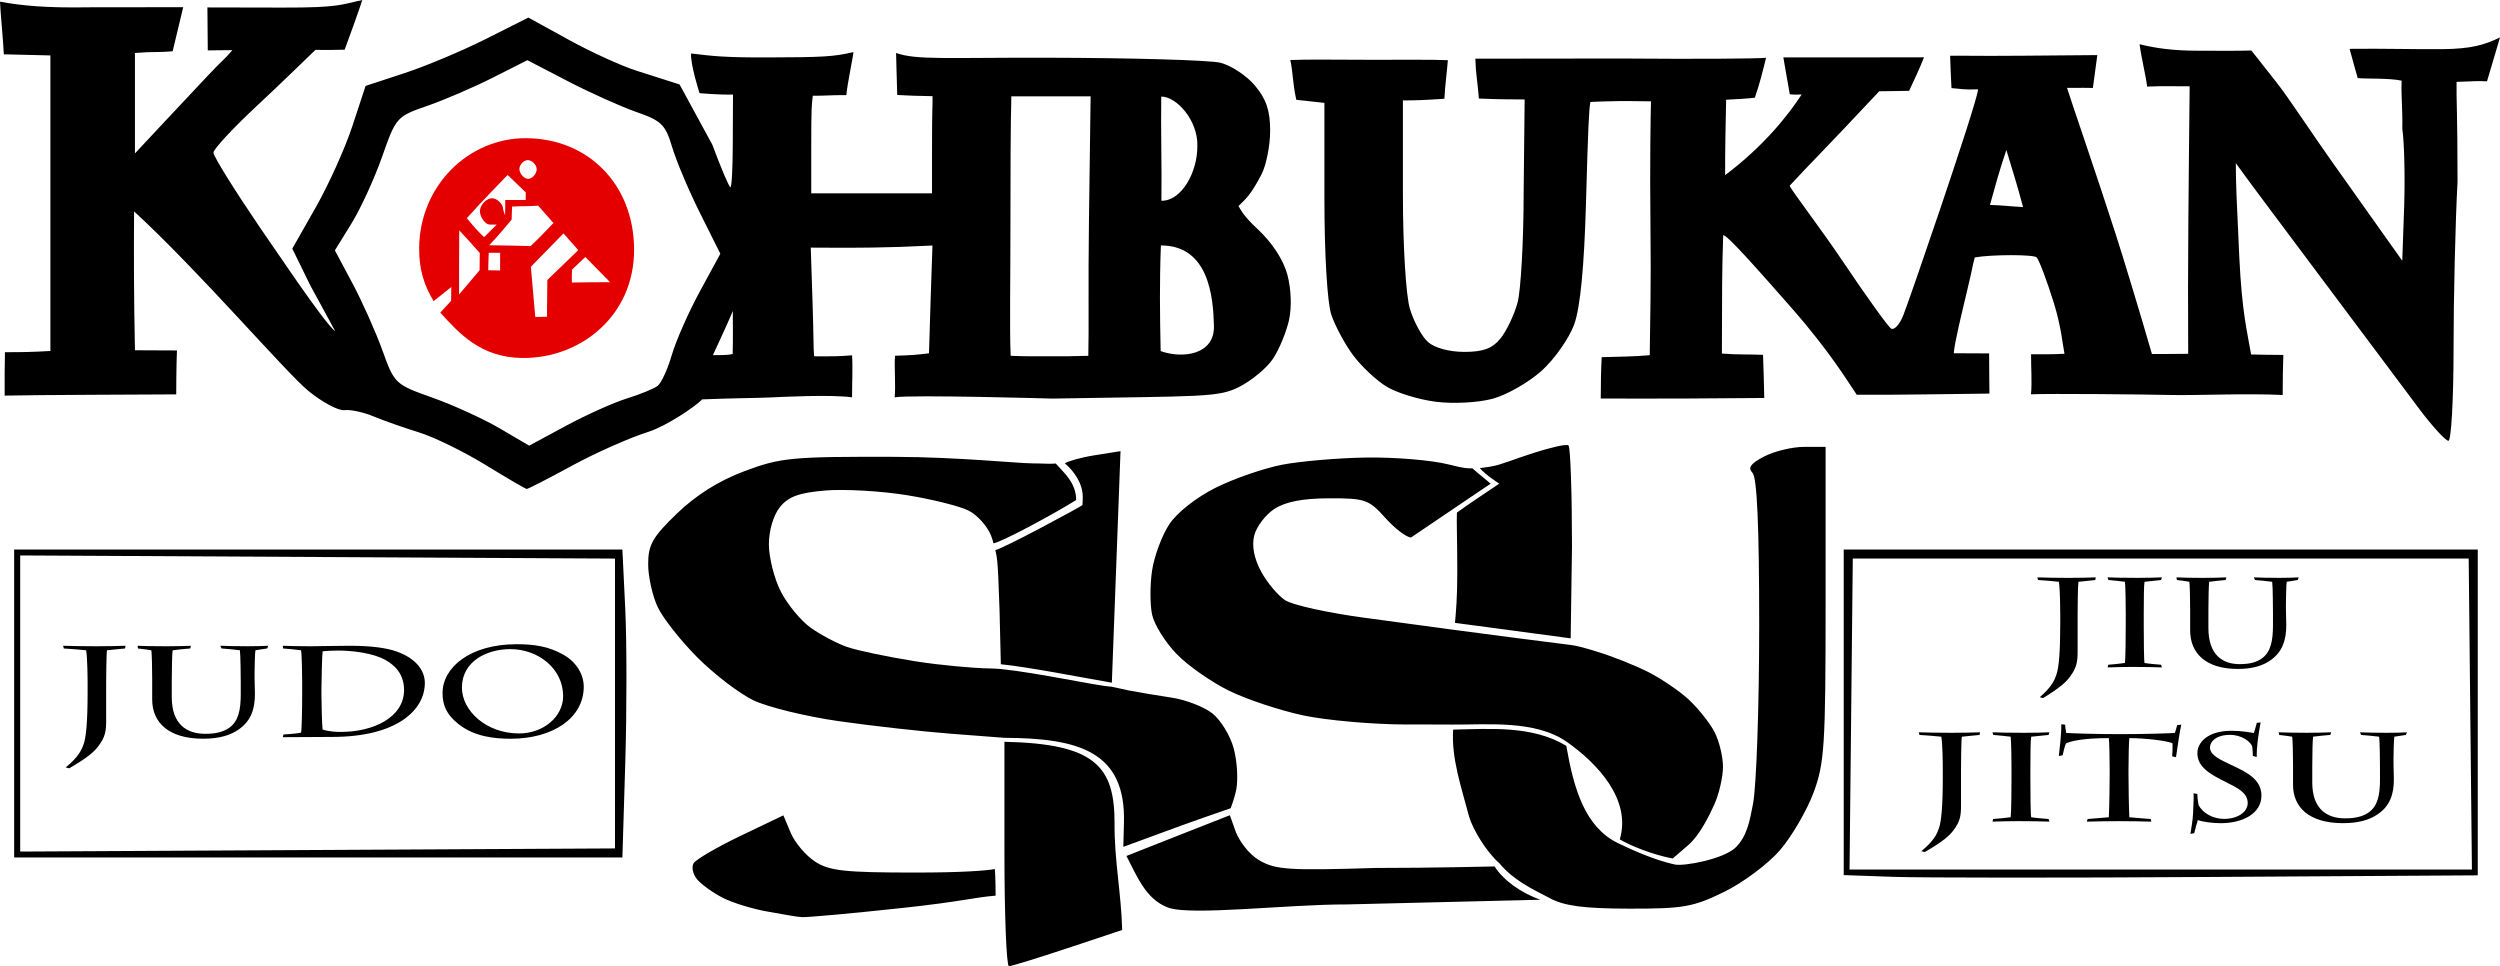 <?xml version="1.0" encoding="UTF-8" standalone="no"?>
<!-- Created with Inkscape (http://www.inkscape.org/) -->

<svg
   width="109.546mm"
   height="42.336mm"
   viewBox="0 0 109.546 42.336"
   version="1.1"
   id="svg1"
   xml:space="preserve"
   inkscape:version="1.3 (0e150ed, 2023-07-21)"
   sodipodi:docname="kohbukan logo (inkscape).svg"
   inkscape:export-filename="kohbukan-sisu logo.svg"
   inkscape:export-xdpi="91"
   inkscape:export-ydpi="91"
   xmlns:inkscape="http://www.inkscape.org/namespaces/inkscape"
   xmlns:sodipodi="http://sodipodi.sourceforge.net/DTD/sodipodi-0.dtd"
   xmlns="http://www.w3.org/2000/svg"
   xmlns:svg="http://www.w3.org/2000/svg"><sodipodi:namedview
     id="namedview1"
     pagecolor="#ffffff"
     bordercolor="#000000"
     borderopacity="0.25"
     inkscape:showpageshadow="2"
     inkscape:pageopacity="0.0"
     inkscape:pagecheckerboard="false"
     inkscape:deskcolor="#d1d1d1"
     inkscape:document-units="mm"
     inkscape:zoom="2.1687936"
     inkscape:cx="214.866"
     inkscape:cy="110.6606"
     inkscape:window-width="1440"
     inkscape:window-height="847"
     inkscape:window-x="0"
     inkscape:window-y="25"
     inkscape:window-maximized="0"
     inkscape:current-layer="layer1" /><defs
     id="defs1" /><g
     inkscape:label="Layer 1"
     inkscape:groupmode="layer"
     id="layer1"
     transform="translate(-50.167,-106.142)"><path
       style="opacity:1;fill:#e50000;fill-opacity:1;stroke-width:0.909"
       d="m 69.459,119.84 0.475,-0.516 c 0.003,-0.281 0.007,-0.271 0.007,-0.604 l -0.773,0.616 c -0.415,-0.686 -0.64,-1.372 -0.634,-2.321 0.016,-2.727 2.153,-4.824 4.672,-4.818 2.709,0.006 4.736,1.999 4.746,4.875 0.011,2.884 -2.323,4.786 -4.908,4.756 -1.821,-0.021 -2.767,-1.09 -3.584,-1.988 z m 4.692,-1.43 1.355,-1.308 -0.648,-0.733 -1.429,1.462 0.193,2.2 0.512,-0.009 z m -2.962,-1.183 c -0.272,-0.313 -0.582,-0.655 -0.899,-0.992 -0.008,0.955 -0.007,1.856 -0.007,2.811 l 0.899,-1.062 z m 4.626,0.175 -0.579,0.552 c 0,0 -0.02,0.212 -0.009,0.568 0.58,-0.009 1.093,-0.015 1.673,-0.015 z m -3.734,-0.182 h -0.498 c -0.012,0.257 -0.017,0.506 -0.022,0.764 l 0.52,0.008 c 3.31e-4,-0.257 3.14e-4,-0.514 3.14e-4,-0.771 z m 2.336,-1.307 -0.667,-0.758 c -0.416,0.027 -0.764,0.018 -1.145,0.038 l -0.02,0.575 c -0.345,0.413 -0.615,0.734 -0.981,1.12 0.962,0.009 1.027,0.02 1.814,0.036 0.357,-0.336 0.642,-0.631 1.001,-1.011 z m -2.486,0.072 c -0.141,-0.002 -0.175,-0.006 -0.304,-0.003 -0.205,-0.003 -0.448,-0.351 -0.43,-0.611 0.019,-0.269 0.291,-0.538 0.527,-0.542 0.213,-0.004 0.488,0.251 0.488,0.473 0.043,0.157 0.042,0.174 0.087,0.273 0.009,-0.223 0.006,-0.446 0.006,-0.669 h 0.899 v -0.335 l -0.794,-0.763 c 0,0 -1.238,1.268 -1.786,1.895 0.372,0.449 0.458,0.547 0.756,0.831 0.177,-0.179 0.333,-0.328 0.55,-0.548 z m 1.358,-2.827 c -0.164,0.002 -0.359,0.192 -0.363,0.379 -0.004,0.208 0.203,0.442 0.385,0.442 0.176,-1.7e-4 0.38,-0.228 0.373,-0.43 -0.007,-0.199 -0.221,-0.394 -0.395,-0.392 z"
       id="path8"
       sodipodi:nodetypes="ccccssssccccccccccccccccccccccccaccccccaaacccccccccaaaaaaa"
       inkscape:export-filename="kohbukan-sisu logo.svg"
       inkscape:export-xdpi="91"
       inkscape:export-ydpi="91" /><path
       id="path6295"
       style="fill:#000000"
       d="m 58.195,106.457 -4.118,0.005 c -1.902,0.033 -2.976,-0.074 -3.91,-0.246 0.003,0.27 0.167,2.039 0.167,2.306 0.569,0.01 1.363,0.029 2.041,0.049 v 6.425 6.526 c -0.86,0.047 -1.246,0.054 -1.991,0.052 -0.017,0.636 -0.014,1.239 -0.013,1.903 1.367,-0.032 6.255,-0.045 7.518,-0.054 0,0 9.62e-4,-1.231 0.032,-1.925 -0.967,-0.004 -1.211,-0.005 -1.841,-0.008 -0.047,-2.425 -0.051,-3.966 -0.038,-6.086 2.853,2.623 6.664,7.069 7.63,7.861 0.61,0.5 1.324,0.882 1.587,0.849 0.263,-0.033 0.836,0.089 1.272,0.272 0.437,0.183 1.33,0.497 1.984,0.699 0.655,0.201 1.965,0.84 2.91,1.419 0.946,0.579 1.765,1.058 1.82,1.063 v -5.1e-4 c 0.055,0.005 0.948,-0.452 1.984,-1.017 1.037,-0.565 2.539,-1.232 3.34,-1.482 0.8,-0.25 2.121,-1.149 2.362,-1.425 1.421,-0.057 2.314,-0.056 2.891,-0.081 0.577,-0.025 2.743,-0.141 3.681,-0.009 -0.002,-0.541 0.036,-1.295 2.68e-4,-1.841 -0.605,0.049 -0.801,0.046 -1.662,0.043 -0.037,-0.382 -0.016,-0.74 -0.072,-2.447 l -0.076,-2.315 c 0,0 1.812,0.013 2.717,-0.003 0.872,-0.015 1.401,-0.029 2.616,-0.089 l -0.076,2.238 -0.076,2.484 c -0.524,0.067 -0.761,0.087 -1.49,0.108 -0.037,0.513 0.037,1.327 -0.014,1.822 0.722,-0.123 6.908,0.055 6.908,0.055 6.591,-0.114 7.269,-0.042 8.193,-0.514 0.554,-0.283 1.222,-0.841 1.484,-1.241 0.262,-0.4 0.573,-1.151 0.691,-1.669 0.128,-0.559 0.101,-1.371 -0.067,-2 -0.175,-0.658 -0.674,-1.419 -1.317,-2.014 -0.592,-0.547 -0.697,-0.791 -0.828,-0.997 0.274,-0.279 0.513,-0.428 1.009,-1.388 0.209,-0.404 0.38,-1.266 0.38,-1.917 0,-0.88 -0.172,-1.388 -0.669,-1.978 -0.368,-0.437 -1.052,-0.887 -1.521,-1 -0.469,-0.113 -3.918,-0.212 -7.665,-0.218 -4.375,-0.008 -5.645,0.106 -6.537,-0.208 0.002,0.294 0.045,1.482 0.051,1.841 0.485,0.026 0.872,0.043 1.548,0.052 0.004,0.571 -0.024,0.342 -0.024,2.293 v 1.963 h -2.646 -2.646 v -1.963 c 0,-1.951 0.023,-1.886 0.068,-2.311 0.483,0.004 0.783,-0.032 1.469,-0.029 0.049,-0.522 0.31,-1.739 0.312,-1.885 -0.878,0.209 -1.405,0.226 -3.701,0.234 -2.027,0.008 -2.475,-0.064 -3.413,-0.173 -0.039,0.465 0.37,1.74 0.37,1.74 0,0 0.856,0.077 1.466,0.06 l -0.01,2.24 c -0.004,1.002 -0.046,1.822 -0.102,1.822 -0.056,0 -0.413,-0.84 -0.794,-1.867 l -1.435,-2.638 c -0.392,-0.124 -1.248,-0.397 -1.903,-0.607 -0.655,-0.209 -1.986,-0.818 -2.957,-1.352 l -1.766,-0.971 -1.863,0.938 c -1.025,0.516 -2.629,1.19 -3.566,1.497 l -1.703,0.559 -0.578,1.758 c -0.318,0.966 -1.041,2.571 -1.606,3.565 l -1.028,1.808 0.8,1.631 1.08,1.983 c -0.449,-0.298 -2.809,-3.852 -3.342,-4.607 -1.096,-1.613 -1.993,-3.059 -1.993,-3.213 0,-0.154 0.863,-1.083 1.918,-2.065 1.055,-0.982 1.847,-1.764 2.553,-2.439 0.582,0.007 0.736,0.004 1.279,-0.008 0.094,-0.244 0.68,-1.866 0.774,-2.177 -0.905,0.191 -0.975,0.338 -3.481,0.332 l -3.307,-0.007 0.016,1.883 c 0.42,-0.012 0.615,-0.002 1.077,-0.011 -0.467,0.545 -0.261,0.253 -1.116,1.161 -0.522,0.555 -1.445,1.539 -2.051,2.186 l -1.101,1.178 v -2.147 -2.254 c 0.786,-0.067 0.959,-0.016 1.651,-0.074 z m 90.624,1.898 c -0.76,0.022 -1.347,0.01 -2.356,0.009 -1.008,-0.001 -1.795,-0.096 -2.542,-0.284 0.065,0.551 0.279,1.403 0.33,1.856 0.769,-0.032 1.156,-0.01 1.863,-0.012 -0.039,3.907 -0.09,7.814 -0.064,11.721 -0.873,0.015 -0.955,0.002 -1.589,0.008 -0.484,-1.683 -1.285,-4.32 -1.586,-5.246 -0.807,-2.516 -2.044,-6.096 -2.134,-6.415 0.754,-0.008 0.779,0.003 1.133,0.003 l 0.194,-1.439 -3.241,0.027 c -2.266,0.019 -2.619,-0.01 -3.209,0.002 0.015,0.427 0.039,1.126 0.06,1.417 0.367,0.025 0.485,0.079 1.163,0.054 0,0.272 -0.928,3.08 -1.66,5.246 -0.732,2.166 -1.46,4.264 -1.618,4.662 -0.158,0.398 -0.397,0.657 -0.53,0.575 -0.133,-0.082 -1.076,-1.394 -2.097,-2.915 -1.021,-1.521 -2.265,-3.125 -2.349,-3.345 1.077,-1.162 1.394,-1.435 3.925,-4.139 0.582,-0.008 0.826,-0.007 1.309,-0.019 0.173,-0.38 0.437,-0.912 0.653,-1.469 -0.36,-4.3e-4 -1.448,0.005 -3.121,0.005 h -3.043 l 0.282,1.617 c 0.259,0.012 0.194,0.023 0.521,0.008 -0.593,0.908 -1.658,2.26 -3.354,3.534 -0.005,-1.053 0.022,-2.22 0.044,-3.305 0.48,-0.023 0.911,-0.048 1.258,-0.088 0.221,-0.646 0.329,-1.095 0.492,-1.748 -0.621,0.04 -2.895,0.057 -6.388,0.03 l -6.351,0.008 c 0.018,0.653 0.088,0.934 0.156,1.746 0.816,0.034 1.398,0.04 2.004,0.04 l -0.043,4.043 c -8.1e-4,2.146 -0.123,4.34 -0.271,4.874 -0.148,0.534 -0.483,1.235 -0.745,1.558 -0.354,0.437 -0.757,0.587 -1.586,0.587 -0.662,0 -1.307,-0.177 -1.595,-0.437 -0.266,-0.24 -0.621,-0.895 -0.789,-1.456 -0.172,-0.574 -0.305,-2.758 -0.305,-5.002 v -4.124 c 0.674,-0.005 0.897,-0.011 1.818,-0.074 0.023,-0.526 0.119,-1.247 0.152,-1.689 -0.797,-0.033 -1.618,-0.013 -3.452,-0.018 -1.834,-0.005 -2.712,-0.021 -3.453,0.011 0.12,0.522 0.096,0.985 0.263,1.743 l 1.232,0.134 v 4.189 c 0,2.428 0.126,4.567 0.301,5.088 0.166,0.495 0.596,1.296 0.957,1.782 0.361,0.485 1.021,1.105 1.467,1.376 0.446,0.272 1.422,0.57 2.167,0.663 0.767,0.096 1.843,0.038 2.48,-0.133 0.619,-0.167 1.587,-0.721 2.153,-1.232 0.565,-0.511 1.206,-1.427 1.424,-2.036 0.263,-0.735 0.435,-2.521 0.513,-5.306 0.088,-3.162 0.128,-4.145 0.195,-4.431 0.31,-0.018 0.709,-0.028 1.251,-0.038 0.402,-0.008 0.915,0.01 1.403,0.011 -0.015,0.411 -0.056,2.715 -0.023,5.601 0.029,2.442 -0.014,3.97 -0.033,5.523 -0.781,0.066 -1.302,0.061 -2.105,0.086 -0.032,0.637 -0.04,1.155 -0.041,1.812 0.855,0.005 2.501,0.004 3.752,0 1.138,-0.004 3.413,-0.024 3.413,-0.024 -0.012,-0.729 -0.031,-1.129 -0.054,-1.891 -0.758,-0.028 -1.071,5.9e-4 -1.803,-0.055 0.005,-2.615 0.004,-3.687 0.057,-5.182 0.127,-0.078 1.597,1.59 2.999,3.186 1.718,1.957 2.509,3.304 2.854,3.801 2.472,0.006 3.353,-0.029 5.813,-0.051 -0.002,-0.355 -0.014,-1.185 -0.013,-1.761 -0.731,-0.005 -0.887,-0.008 -1.548,-0.007 0.014,-0.4 0.39,-1.918 0.561,-2.644 0.378,-1.605 0.17,-0.803 0.356,-1.554 0.726,-0.132 2.594,-0.134 2.713,-0.002 0.116,0.127 0.461,1.049 0.769,2.048 0.308,1 0.379,1.825 0.451,2.175 -0.522,0.03 -0.941,0.021 -1.464,0.021 -0.006,0.587 0.049,1.164 -0.003,1.755 0.785,-0.037 4.984,0.003 6.125,0.03 1.141,0.026 3.329,-0.079 4.903,1.1e-4 0.005,-0.809 0.006,-1.125 0.029,-1.755 -0.764,-0.002 -0.974,-0.013 -1.412,-0.02 -0.174,-1.023 -0.4,-1.809 -0.519,-4.288 -0.123,-2.578 -0.148,-3.215 -0.152,-4.096 0.558,0.783 1.945,2.621 3.738,5.022 1.793,2.401 3.731,4.991 4.306,5.755 0.575,0.764 1.148,1.389 1.272,1.389 v -5.2e-4 c 0.125,0 0.226,-1.826 0.226,-4.059 0,-2.233 0.078,-5.514 0.174,-7.291 -0.002,-3.076 -0.054,-3.543 -0.043,-4.376 0.78,-0.031 0.927,-0.043 1.334,-0.025 l 0.571,-1.926 c -0.681,0.339 -1.29,0.503 -2.52,0.517 -1.073,0.012 -2.634,-0.033 -4.072,-0.014 0.211,0.79 0.255,0.915 0.357,1.283 0.421,0.036 1.394,-0.005 1.923,0.111 -0.026,0.744 0.046,1.158 0.03,2.107 0.089,0.609 0.124,2.159 0.08,3.445 l -0.082,2.338 -0.816,-1.148 c -0.449,-0.631 -1.491,-2.101 -2.316,-3.265 -0.825,-1.164 -1.841,-2.717 -2.359,-3.377 z m -75.544,0.424 1.786,0.927 c 0.983,0.51 2.337,1.117 3.009,1.35 1.08,0.375 1.259,0.552 1.548,1.527 0.18,0.606 0.728,1.906 1.22,2.89 l 0.893,1.788 -0.898,1.652 c -0.494,0.908 -1.046,2.159 -1.227,2.779 -0.181,0.62 -0.459,1.23 -0.618,1.354 -0.158,0.125 -0.764,0.374 -1.346,0.554 -0.582,0.18 -1.785,0.72 -2.673,1.199 l -1.614,0.871 -1.296,-0.76 c -0.713,-0.418 -2.04,-1.023 -2.949,-1.345 -1.622,-0.575 -1.663,-0.613 -2.182,-2.058 -0.291,-0.81 -0.88,-2.13 -1.308,-2.934 l -0.779,-1.46 0.731,-1.185 c 0.402,-0.652 1.006,-1.971 1.343,-2.931 0.598,-1.709 0.64,-1.756 1.965,-2.213 0.745,-0.257 2.038,-0.813 2.875,-1.236 z m 21.207,1.583 3.474,10e-4 -0.073,5.452 c -0.038,2.806 0.003,4.76 -0.028,5.918 -0.743,0.025 -1.096,0.021 -1.692,0.021 -0.709,0 -1.138,0.004 -1.711,-0.021 -0.05,-1.234 -0.009,-3.114 -0.009,-5.923 0,-5.03 0.038,-4.905 0.039,-5.448 z m 6.569,0.011 c 0.67,0 1.604,1.034 1.582,2.152 0.014,1.167 -0.698,2.429 -1.575,2.414 0.023,-1.522 -0.031,-3.044 -0.007,-4.566 z m 37.763,4.843 c -0.579,-0.031 -0.937,-0.082 -1.451,-0.093 0.243,-0.868 0.385,-1.415 0.719,-2.411 0.29,0.962 0.468,1.515 0.732,2.503 z m -35.454,5.213 c 0.029,1.265 -1.381,1.44 -2.335,1.097 -0.033,-1.546 -0.053,-3.045 0.011,-4.629 2.103,-0.001 2.295,2.267 2.324,3.532 z m -21.082,-0.66 c -0.002,0.638 0.014,1.195 -0.007,1.883 -0.182,0.06 -0.659,0.052 -0.866,0.051 0.328,-0.72 0.579,-1.232 0.873,-1.934 z m 36.41,5.88 c -0.344,0.045 -1.059,0.241 -1.841,0.513 -1.002,0.348 -1.061,0.4 -1.838,0.491 0.228,0.275 0.801,0.65 0.853,0.682 -0.627,0.425 -1.394,0.926 -1.855,1.269 -0.021,0.371 0.016,1.128 0.016,2.595 0,1.179 -0.055,1.677 -0.1,2.236 2.262,0.306 2.778,0.365 5.068,0.679 l 0.058,-4.022 c 0,-2.354 -0.069,-4.349 -0.153,-4.433 -0.021,-0.021 -0.095,-0.021 -0.209,-0.008 z m 10.535,0.074 c -0.517,0 -1.304,0.189 -1.75,0.42 -0.596,0.308 -0.733,0.497 -0.516,0.714 0.201,0.201 0.295,2.34 0.295,6.688 0,3.516 -0.121,7.034 -0.27,7.817 -0.148,0.783 -0.27,1.426 -0.755,1.908 -0.52,0.517 -2.277,0.841 -2.673,0.754 -0.849,-0.186 -1.794,-0.601 -2.475,-0.929 -1.454,-0.701 -1.947,-2.357 -2.279,-4.271 -1.492,-0.902 -3.343,-0.742 -4.958,-0.712 -0.088,1.26 0.375,2.576 0.698,3.813 0.169,0.564 0.734,1.518 1.327,2.045 0.624,0.744 1.401,1.109 2.212,1.529 0.631,0.342 1.494,0.455 3.485,0.459 2.37,0.004 2.804,-0.073 4.16,-0.739 0.833,-0.409 1.933,-1.233 2.445,-1.831 0.512,-0.598 1.17,-1.726 1.462,-2.507 0.482,-1.288 0.531,-2.059 0.531,-8.289 v -6.869 z m -29.957,0.188 -1.155,0.184 c -0.635,0.101 -1.14,0.26 -1.285,0.347 0.425,0.367 0.795,0.909 0.785,1.493 -0.003,0.152 0.001,0.198 -0.015,0.34 -0.034,0.055 -3.567,1.96 -3.816,1.967 0.065,0.343 0.106,0.182 0.185,2.626 l 0.057,2.38 c 1.212,0.125 3.249,0.525 4.864,0.809 v -5.2e-4 l 0.187,-4.976 z m -9.858,0.249 c -4.549,-0.013 -5.026,0.032 -6.605,0.622 -1.13,0.422 -2.127,1.047 -2.968,1.857 -1.074,1.035 -1.267,1.373 -1.267,2.222 0,0.55 0.189,1.399 0.42,1.886 0.231,0.487 1.017,1.483 1.747,2.213 0.73,0.73 1.828,1.57 2.441,1.866 0.612,0.296 2.297,0.709 3.743,0.916 1.446,0.207 3.671,0.456 4.944,0.553 l 2.315,0.177 c 3.249,0.017 5.332,0.586 5.238,3.738 l -0.027,1.04 c 2.43,-0.893 2.72,-1.009 4.704,-1.692 0.134,-0.357 0.213,-0.658 0.244,-0.816 0.088,-0.441 0.038,-1.255 -0.112,-1.81 -0.149,-0.555 -0.57,-1.243 -0.934,-1.53 -0.365,-0.287 -1.165,-0.597 -1.779,-0.69 -0.614,-0.093 -1.459,-0.234 -1.876,-0.314 l -0.759,-0.166 c -0.66,-0.035 -3.23,-0.611 -4.864,-0.775 -0.253,-0.025 -0.762,-0.033 -0.762,-0.033 -0.437,-0.018 -1.777,-0.115 -2.979,-0.306 -1.202,-0.191 -2.547,-0.473 -2.988,-0.627 -0.442,-0.154 -1.157,-0.532 -1.591,-0.84 -0.433,-0.309 -1.024,-1.023 -1.312,-1.587 -0.288,-0.564 -0.523,-1.493 -0.523,-2.065 0,-0.614 0.199,-1.285 0.485,-1.639 0.371,-0.459 0.84,-0.629 1.999,-0.725 0.832,-0.069 2.43,0.022 3.55,0.203 1.12,0.18 2.347,0.487 2.726,0.682 0.38,0.196 0.819,0.689 0.977,1.096 0.041,0.113 0.078,0.218 0.104,0.334 0.323,-0.039 2.561,-1.234 3.623,-1.897 0.003,-0.775 -0.582,-1.237 -0.895,-1.6 -0.254,0.027 -0.514,-0.004 -1.013,-0.006 -0.625,-0.002 -3.311,-0.278 -6.007,-0.286 z m 20.646,0.03 c -1.237,0.018 -2.904,0.161 -3.704,0.315 -0.8,0.155 -2.11,0.607 -2.91,1.006 -0.85,0.424 -1.697,1.09 -2.037,1.604 -0.32,0.484 -0.659,1.395 -0.754,2.026 -0.095,0.631 -0.093,1.504 0.002,1.94 0.096,0.437 0.579,1.21 1.073,1.719 0.494,0.509 1.531,1.235 2.304,1.613 0.773,0.378 2.237,0.864 3.253,1.079 1.016,0.215 3.039,0.394 4.494,0.396 0,0 1.097,-0.003 2.049,0.004 1.49,0.011 3.621,-0.209 5.001,0.76 1.326,0.931 2.836,2.519 2.319,4.272 0.474,0.282 1.456,0.675 2.318,0.837 l 0.692,-0.597 c 0.486,-0.419 0.912,-1.286 1.124,-1.754 0.213,-0.468 0.387,-1.219 0.387,-1.667 0,-0.448 -0.168,-1.137 -0.373,-1.53 -0.205,-0.393 -0.711,-1.029 -1.124,-1.413 -0.413,-0.384 -1.228,-0.936 -1.81,-1.227 -0.582,-0.291 -1.564,-0.68 -2.183,-0.865 0,0 -0.763,-0.253 -1.159,-0.301 -1.158,-0.143 -3.417,-0.438 -5.124,-0.664 -1.316,-0.174 -0.893,-0.124 -3.945,-0.533 -1.588,-0.213 -3.148,-0.557 -3.467,-0.766 -0.319,-0.209 -0.794,-0.777 -1.055,-1.261 -0.309,-0.574 -0.413,-1.125 -0.299,-1.579 0.096,-0.384 0.493,-0.906 0.881,-1.16 0.483,-0.316 1.238,-0.464 2.398,-0.467 1.578,-0.004 1.745,0.054 2.462,0.856 0.423,0.473 0.932,0.86 1.13,0.86 l 3.485,-2.356 c -0.239,-0.214 -0.437,-0.356 -0.798,-0.674 -0.24,-0.002 -0.273,0.025 -1.056,-0.173 -0.728,-0.183 -2.335,-0.317 -3.572,-0.299 z m -59.267,4.031 v 6.747 6.747 h 13.326 13.326 l 0.126,-4.137 c 0.069,-2.275 0.069,-5.311 0,-6.747 l -0.126,-2.61 H 64.112 Z m 80.169,5.2e-4 v 7.133 7.133 l 2.183,0.077 c 1.201,0.042 7.451,0.047 13.891,0.005 l 11.708,-0.071 v -7.139 -7.138 h -13.891 z m -79.904,0.259 13.031,0.069 13.031,0.069 v 6.35 6.35 l -13.031,0.069 -13.031,0.069 v -6.487 z m 80.301,0.137 h 13.494 13.494 l 0.07,6.813 0.071,6.813 H 144.846 131.211 l 0.071,-6.813 z m -37.174,8.029 v 4.829 c 0,2.752 0.089,5.003 0.197,5.003 h 5.17e-4 c 0.109,0 1.27,-0.357 2.58,-0.793 l 2.382,-0.793 c -0.036,-1.566 -0.349,-3.072 -0.334,-4.681 0.005,-2.5 -0.866,-3.482 -4.825,-3.565 z m 9.878,3.218 c -1.938,0.757 -2.504,0.986 -4.532,1.785 0.449,0.844 0.827,1.887 1.82,2.26 0.993,0.373 5.232,-0.143 7.849,-0.137 l 8.474,-0.205 c -0.878,-0.306 -1.646,-0.878 -2.011,-1.459 0,0 -2.828,0.068 -5.206,0.066 -3.834,0.119 -4.399,0.081 -5.121,-0.345 -0.446,-0.263 -0.842,-0.819 -1.007,-1.218 z m -19.564,0.005 -1.873,0.897 c -1.03,0.494 -1.956,1.033 -2.059,1.199 -0.102,0.166 -0.036,0.483 0.148,0.704 0.184,0.222 0.689,0.586 1.122,0.81 0.433,0.224 1.335,0.5 2.003,0.613 0.669,0.113 1.234,0.228 1.481,0.238 0.247,0.01 2.141,-0.159 4.432,-0.407 2.568,-0.277 3.09,-0.458 4.046,-0.535 0,-0.213 -0.005,-0.815 -0.033,-1.165 -0.37,0.065 -1.366,0.153 -3.495,0.153 -3.088,0 -3.763,-0.074 -4.387,-0.483 -0.405,-0.266 -0.883,-0.829 -1.061,-1.253 z"
       sodipodi:nodetypes="cccccccccccccssssscccsczcccscacccccssssccccsssccccscccscccsccccsccsccscccccccssscccccccsccccccczcccccccccccccssccccccsccccccccccccsssssscccscccssssscssccscscccaccccsccccsccscccccccscssccsccccscccccccsscccsscccssscccsscccssccccccscsccszccscccsczcczccssccsccssscssccccccccsssscscccsscccccccccssccccsccccssssccscssssssccscccccccsssccccsccsccsssssscssscccscscccccccccccccscsccccccscsccccccscscscccscscssssscscsscccscssccccsccssccsscccszcsssccs" /><path
       id="text4"
       style="font-style:normal;font-variant:normal;font-weight:bold;font-stretch:normal;font-size:6.209px;font-family:Charlemagne;-inkscape-font-specification:'Charlemagne, Bold';font-variant-ligatures:normal;font-variant-caps:normal;font-variant-numeric:normal;font-variant-east-asian:normal;fill:#000000;stroke-width:0.517"
       d="m 125.171,146.37 0.025,0.13 c 0.18,0.012 0.671,0.062 0.82,0.087 0.05,0.323 0.056,1.373 0.056,1.609 v 0.428 c 0,1.391 -0.056,2.16 -0.149,2.483 -0.068,0.255 -0.174,0.597 -0.658,1.112 l 0.13,0.043 c 0.671,-0.509 0.912,-0.788 1.068,-1.055 0.267,-0.459 0.292,-0.739 0.292,-1.254 v -1.434 -0.329 c 0,-0.137 0.006,-1.41 0.031,-1.602 0.217,-0.025 0.559,-0.074 0.664,-0.087 l 0.019,-0.13 c -0.211,0.012 -0.739,0.025 -1.074,0.025 -0.341,0 -1.074,-0.012 -1.223,-0.025 z m 2.763,0 0.031,0.13 c 0.118,0.012 0.528,0.062 0.652,0.087 0.025,0.211 0.031,1.373 0.031,1.577 v 0.366 c 0,0.608 -0.006,1.757 -0.031,2.018 -0.13,0.025 -0.552,0.081 -0.658,0.087 l -0.025,0.131 c 0.186,-0.012 0.758,-0.025 0.969,-0.025 0.385,0 1.03,0.012 1.167,0.025 l -0.031,-0.131 c -0.124,-0.012 -0.497,-0.05 -0.652,-0.087 -0.025,-0.124 -0.031,-1.161 -0.031,-1.968 v -0.384 c 0,-0.764 0.006,-1.484 0.031,-1.609 0.224,-0.025 0.528,-0.074 0.652,-0.087 l 0.031,-0.13 c -0.106,0.012 -0.64,0.025 -0.956,0.025 -0.49,0 -1.062,-0.012 -1.18,-0.025 z m 2.707,0 0.019,0.13 c 0.168,0.025 0.36,0.056 0.49,0.087 0.019,0.174 0.031,0.844 0.031,1.403 v 0.969 c 0,1.087 0.59,1.881 1.875,1.881 0.615,0 1.012,-0.18 1.298,-0.434 0.478,-0.422 0.608,-1.018 0.608,-1.72 0,-0.224 -0.013,-0.522 -0.013,-0.764 v -0.298 c 0,-0.168 0.013,-0.944 0.031,-1.037 0.161,-0.037 0.329,-0.062 0.435,-0.087 l 0.037,-0.13 c -0.106,0.012 -0.435,0.025 -0.758,0.025 -0.385,0 -0.85,-0.012 -1.006,-0.025 l 0.043,0.13 c 0.161,0.012 0.534,0.062 0.677,0.087 0.025,0.205 0.031,1.341 0.031,1.54 v 0.571 c 0,0.745 -0.081,1.292 -0.416,1.609 -0.211,0.199 -0.484,0.298 -0.894,0.298 -0.671,0 -1.23,-0.446 -1.23,-1.763 v -0.826 c 0,-0.534 0.013,-1.323 0.031,-1.428 0.199,-0.037 0.478,-0.068 0.646,-0.087 l 0.031,-0.13 c -0.155,0.012 -0.634,0.025 -0.919,0.025 -0.478,0 -0.875,-0.012 -1.049,-0.025 z"
       transform="scale(1.114,0.898)" /><path
       id="text5"
       style="font-style:normal;font-variant:normal;font-weight:bold;font-stretch:normal;font-size:6.335px;font-family:Charlemagne;-inkscape-font-specification:'Charlemagne, Bold';font-variant-ligatures:normal;font-variant-caps:normal;font-variant-numeric:normal;font-variant-east-asian:normal;fill:#000000;stroke-width:0.528"
       d="m 130.326,157.845 -0.146,0.019 c -0.038,0.171 -0.07,0.361 -0.114,0.513 -0.152,-0.038 -0.481,-0.114 -0.855,-0.114 -0.938,0 -1.305,0.621 -1.305,1.115 0,0.716 0.494,1.071 1.115,1.476 0.412,0.266 0.811,0.52 0.811,1.033 0,0.469 -0.399,0.798 -0.9,0.798 -0.437,0 -0.81,-0.285 -0.981,-0.691 -0.019,-0.114 -0.051,-0.475 -0.045,-0.557 l -0.146,-0.038 c 0.019,0.152 -0.019,0.836 -0.019,1.001 0,0.247 -0.088,0.95 -0.101,1.039 l 0.146,-0.038 c 0.044,-0.234 0.107,-0.538 0.139,-0.659 0.177,0.095 0.57,0.159 0.875,0.159 0.861,0 1.558,-0.501 1.558,-1.381 0,-0.798 -0.532,-1.153 -1.058,-1.482 -0.481,-0.304 -0.912,-0.526 -0.912,-0.937 0,-0.285 0.228,-0.633 0.773,-0.633 0.443,0 0.773,0.342 0.842,0.57 0.013,0.114 0.025,0.266 0.025,0.482 l 0.146,0.063 c 0,-0.519 0.063,-1.109 0.152,-1.736 z m -7.627,0.089 c 0.006,0.5 -0.069,1.292 -0.095,1.596 l 0.146,-0.038 c 0.038,-0.209 0.076,-0.456 0.127,-0.595 0.171,-0.108 0.627,-0.266 1.64,-0.266 0.019,0.146 0.032,1.083 0.032,1.552 v 0.285 c 0,0.551 -0.013,1.641 -0.032,2.135 -0.152,0.019 -0.665,0.075 -0.811,0.088 l -0.032,0.133 c 0.184,-0.013 0.944,-0.025 1.229,-0.025 0.348,0 1.089,0.013 1.241,0.025 l -0.025,-0.133 c -0.12,-0.013 -0.697,-0.069 -0.817,-0.088 -0.019,-0.507 -0.032,-1.578 -0.032,-2.135 v -0.285 c 0,-0.456 0.013,-1.381 0.032,-1.552 0.614,0 1.495,0.14 1.653,0.266 0.006,0.139 3e-5,0.399 -0.013,0.652 l 0.146,0.038 c 0.019,-0.19 0.165,-1.488 0.203,-1.634 l -0.158,0.025 c -0.025,0.12 -0.064,0.316 -0.089,0.392 -0.101,0.019 -1.197,0.063 -2.115,0.063 -0.855,0 -1.945,-0.044 -2.046,-0.063 -0.019,-0.133 -0.032,-0.33 -0.038,-0.412 z m -5.454,0.405 0.025,0.133 c 0.184,0.013 0.684,0.063 0.836,0.088 0.051,0.329 0.057,1.4 0.057,1.641 v 0.437 c 0,1.419 -0.057,2.205 -0.152,2.534 -0.07,0.26 -0.177,0.608 -0.671,1.134 l 0.133,0.044 c 0.684,-0.519 0.931,-0.805 1.09,-1.077 0.272,-0.469 0.298,-0.754 0.298,-1.279 v -1.463 -0.336 c 0,-0.139 0.006,-1.438 0.032,-1.635 0.222,-0.025 0.57,-0.075 0.678,-0.088 l 0.019,-0.133 c -0.215,0.013 -0.754,0.025 -1.096,0.025 -0.348,0 -1.096,-0.013 -1.248,-0.025 z m 2.819,0 0.032,0.133 c 0.12,0.013 0.538,0.063 0.665,0.088 0.025,0.215 0.032,1.4 0.032,1.609 v 0.374 c 0,0.621 -0.006,1.793 -0.032,2.059 -0.133,0.025 -0.564,0.082 -0.671,0.088 l -0.025,0.133 c 0.19,-0.013 0.773,-0.025 0.988,-0.025 0.393,0 1.052,0.013 1.191,0.025 l -0.032,-0.133 c -0.127,-0.013 -0.507,-0.05 -0.665,-0.088 -0.025,-0.127 -0.032,-1.185 -0.032,-2.009 v -0.392 c 0,-0.779 0.007,-1.514 0.032,-1.641 0.228,-0.025 0.538,-0.075 0.665,-0.088 l 0.032,-0.133 c -0.108,0.013 -0.653,0.025 -0.976,0.025 -0.5,0 -1.083,-0.013 -1.203,-0.025 z m 10.952,0 0.019,0.133 c 0.171,0.025 0.367,0.057 0.5,0.088 0.019,0.177 0.032,0.861 0.032,1.432 v 0.988 c 0,1.109 0.602,1.92 1.913,1.92 0.627,0 1.033,-0.184 1.324,-0.444 0.488,-0.431 0.621,-1.039 0.621,-1.755 0,-0.228 -0.013,-0.532 -0.013,-0.779 v -0.304 c 0,-0.171 0.013,-0.963 0.032,-1.058 0.165,-0.038 0.336,-0.063 0.444,-0.088 l 0.038,-0.133 c -0.108,0.013 -0.444,0.025 -0.773,0.025 -0.393,0 -0.868,-0.013 -1.026,-0.025 l 0.045,0.133 c 0.165,0.013 0.545,0.063 0.69,0.088 0.025,0.209 0.032,1.368 0.032,1.571 v 0.583 c 0,0.76 -0.083,1.317 -0.425,1.64 -0.215,0.203 -0.494,0.304 -0.912,0.304 -0.684,0 -1.254,-0.456 -1.254,-1.799 v -0.843 c 0,-0.545 0.013,-1.349 0.032,-1.457 0.203,-0.038 0.488,-0.069 0.659,-0.088 l 0.032,-0.133 c -0.158,0.013 -0.646,0.025 -0.938,0.025 -0.488,0 -0.893,-0.013 -1.07,-0.025 z"
       transform="scale(1.145,0.873)" /><path
       id="text6"
       style="font-style:normal;font-variant:normal;font-weight:bold;font-stretch:normal;font-size:6.467px;font-family:Charlemagne;-inkscape-font-specification:'Charlemagne, Bold';font-variant-ligatures:normal;font-variant-caps:normal;font-variant-numeric:normal;font-variant-east-asian:normal;fill:#000000;stroke-width:0.539"
       d="m 63.695,153.566 c -1.785,0 -2.839,1.165 -2.839,2.445 0,0.608 0.149,1.08 0.621,1.565 0.601,0.614 1.345,0.724 1.998,0.724 1.591,0 2.794,-1.022 2.794,-2.606 0,-0.601 -0.271,-1.229 -0.782,-1.604 -0.563,-0.414 -1.106,-0.524 -1.792,-0.524 z m -17.384,0.078 0.026,0.136 c 0.188,0.013 0.699,0.065 0.854,0.09 0.052,0.336 0.058,1.429 0.058,1.675 v 0.446 c 0,1.449 -0.058,2.251 -0.155,2.587 -0.071,0.265 -0.181,0.621 -0.686,1.158 l 0.136,0.045 c 0.698,-0.53 0.951,-0.822 1.112,-1.1 0.278,-0.479 0.304,-0.77 0.304,-1.306 v -1.494 -0.343 c 0,-0.142 0.006,-1.468 0.032,-1.669 0.226,-0.026 0.582,-0.077 0.692,-0.09 l 0.019,-0.136 c -0.22,0.013 -0.769,0.025 -1.119,0.025 -0.356,0 -1.119,-0.013 -1.274,-0.025 z m 2.852,0 0.019,0.136 c 0.175,0.026 0.375,0.058 0.511,0.09 0.019,0.181 0.032,0.879 0.032,1.461 v 1.009 c 0,1.132 0.615,1.959 1.953,1.959 0.64,0 1.054,-0.187 1.351,-0.453 0.498,-0.44 0.634,-1.061 0.634,-1.792 0,-0.233 -0.013,-0.543 -0.013,-0.795 v -0.31 c 0,-0.175 0.013,-0.983 0.033,-1.08 0.168,-0.039 0.342,-0.065 0.452,-0.09 l 0.039,-0.136 c -0.11,0.013 -0.453,0.025 -0.789,0.025 -0.401,0 -0.886,-0.013 -1.048,-0.025 l 0.045,0.136 c 0.168,0.013 0.556,0.065 0.705,0.09 0.026,0.213 0.033,1.397 0.033,1.604 v 0.595 c 0,0.776 -0.084,1.345 -0.433,1.675 -0.22,0.207 -0.505,0.31 -0.931,0.31 -0.698,0 -1.28,-0.465 -1.28,-1.836 v -0.86 c 0,-0.556 0.013,-1.377 0.033,-1.487 0.207,-0.039 0.498,-0.071 0.672,-0.09 l 0.032,-0.136 c -0.162,0.013 -0.659,0.025 -0.957,0.025 -0.498,0 -0.912,-0.013 -1.093,-0.025 z m 5.568,0 0.013,0.136 c 0.155,0.013 0.517,0.058 0.686,0.09 0.032,0.129 0.045,1.313 0.045,1.604 v 0.511 c 0,0.75 -0.013,1.901 -0.045,2.011 -0.155,0.045 -0.55,0.084 -0.672,0.09 l -0.026,0.136 c 0.155,-0.006 1.526,-0.013 1.888,-0.013 2.483,0 3.557,-1.339 3.557,-2.703 0,-0.589 -0.304,-1.203 -1.06,-1.565 -0.427,-0.207 -1.067,-0.297 -1.824,-0.297 -0.498,0 -1.267,0.025 -1.494,0.025 -0.272,0 -0.97,-0.013 -1.067,-0.025 z m 8.724,0.168 c 1.074,0 2.024,0.983 2.024,2.354 0,1.035 -0.763,1.869 -1.688,1.869 -1.261,0 -2.192,-1.138 -2.192,-2.296 0,-1.332 0.97,-1.927 1.856,-1.927 z m -6.629,0.071 c 0.601,0 1.378,0.129 1.85,0.479 0.537,0.401 0.705,0.944 0.705,1.494 0,1.378 -1.183,2.102 -2.418,2.102 -0.168,0 -0.42,-0.006 -0.705,-0.116 -0.026,-0.233 -0.045,-1.449 -0.045,-1.798 v -0.252 c 0,-0.285 0.026,-1.772 0.045,-1.869 0.136,-0.026 0.42,-0.038 0.569,-0.038 z"
       transform="scale(1.143,0.875)" /></g></svg>
